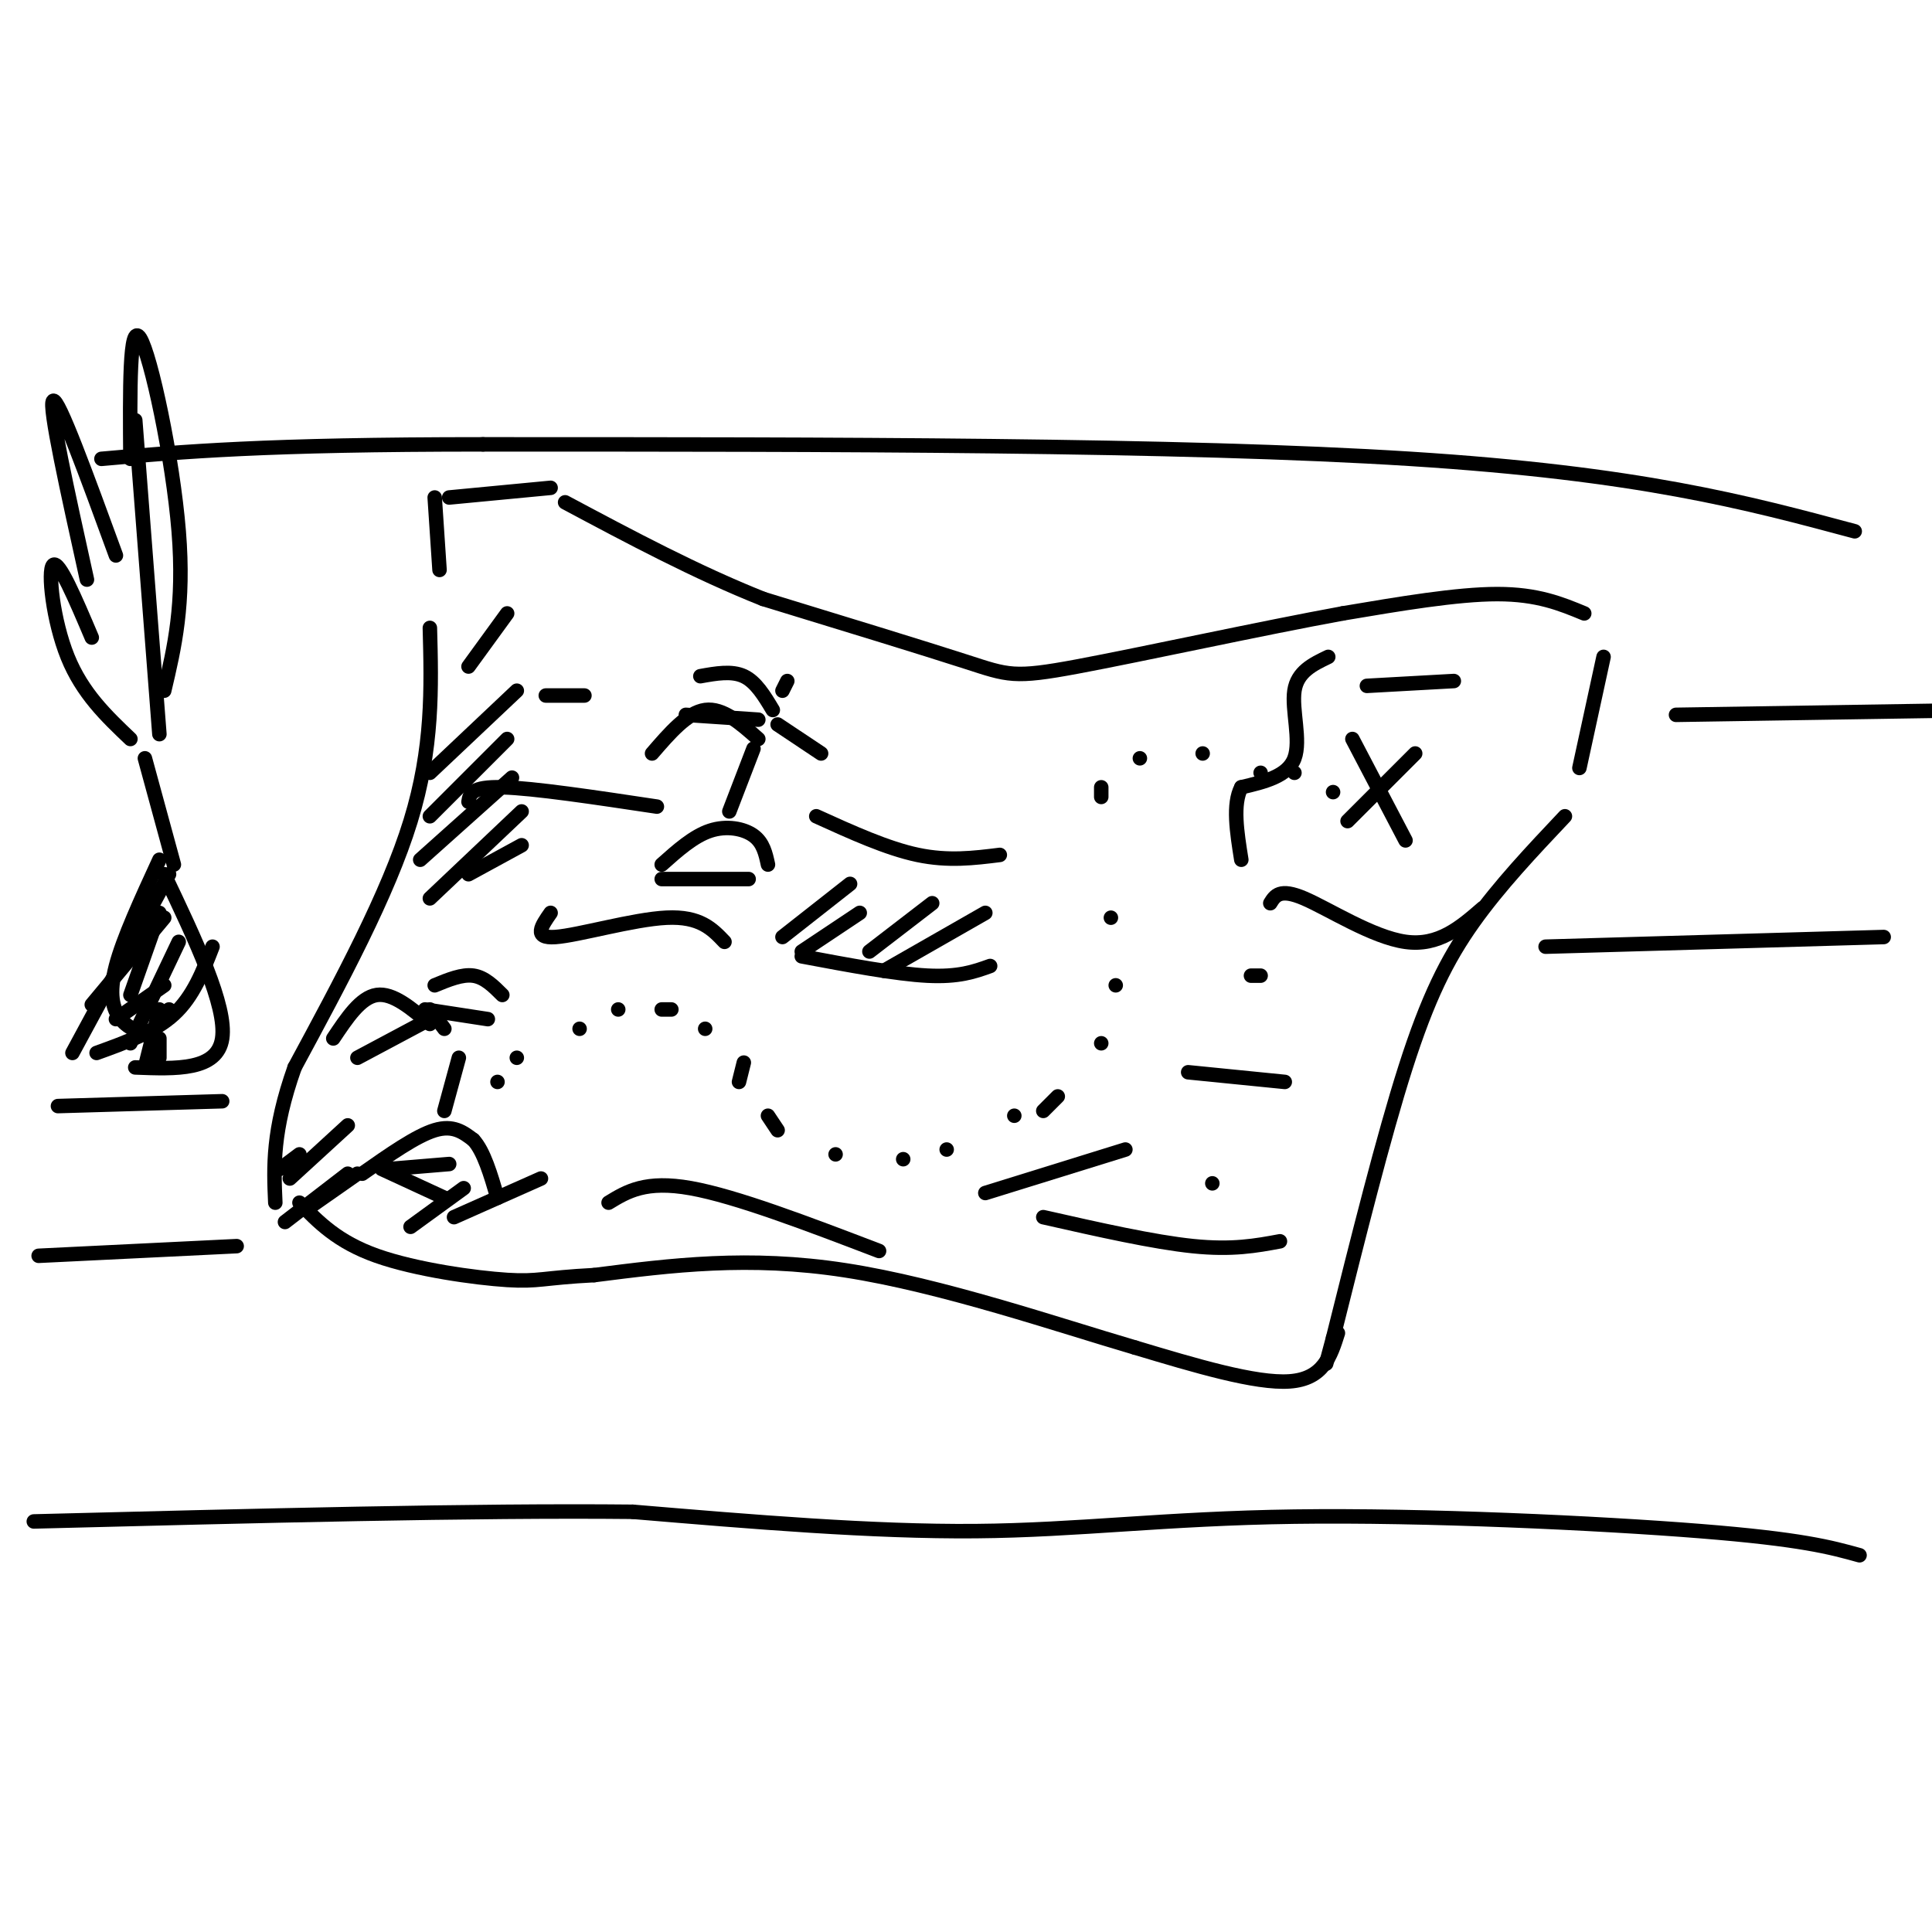 <svg viewBox='0 0 400 400' version='1.1' xmlns='http://www.w3.org/2000/svg' xmlns:xlink='http://www.w3.org/1999/xlink'><g fill='none' stroke='#000000' stroke-width='3' stroke-linecap='round' stroke-linejoin='round'><path d='M328,127c-4.833,-2.000 -9.667,-4.000 -18,-4c-8.333,0.000 -20.167,2.000 -32,4'/><path d='M278,127c-16.524,3.012 -41.833,8.542 -55,11c-13.167,2.458 -14.190,1.845 -23,-1c-8.810,-2.845 -25.405,-7.923 -42,-13'/><path d='M158,124c-13.833,-5.500 -27.417,-12.750 -41,-20'/><path d='M114,101c0.000,0.000 -21.000,2.000 -21,2'/><path d='M90,103c0.000,0.000 1.000,15.000 1,15'/><path d='M89,130c0.333,12.417 0.667,24.833 -4,40c-4.667,15.167 -14.333,33.083 -24,51'/><path d='M61,221c-4.667,13.167 -4.333,20.583 -4,28'/><path d='M332,136c0.000,0.000 -5.000,23.000 -5,23'/><path d='M324,169c-6.800,7.200 -13.600,14.400 -19,22c-5.400,7.600 -9.400,15.600 -14,30c-4.600,14.400 -9.800,35.200 -15,56'/><path d='M276,277c-2.500,9.333 -1.250,4.667 0,0'/><path d='M277,276c-1.500,4.750 -3.000,9.500 -10,10c-7.000,0.500 -19.500,-3.250 -32,-7'/><path d='M235,279c-16.000,-4.689 -40.000,-12.911 -60,-16c-20.000,-3.089 -36.000,-1.044 -52,1'/><path d='M123,264c-10.702,0.548 -11.458,1.417 -18,1c-6.542,-0.417 -18.869,-2.119 -27,-5c-8.131,-2.881 -12.065,-6.940 -16,-11'/><path d='M293,156c0.000,0.000 -14.000,14.000 -14,14'/><path d='M280,153c0.000,0.000 11.000,21.000 11,21'/><path d='M261,160c0.000,0.000 0.000,0.000 0,0'/><path d='M249,156c0.000,0.000 0.000,0.000 0,0'/><path d='M236,157c0.000,0.000 0.000,0.000 0,0'/><path d='M228,163c0.000,0.000 0.000,2.000 0,2'/><path d='M230,190c0.000,0.000 0.000,0.000 0,0'/><path d='M231,204c0.000,0.000 0.000,0.000 0,0'/><path d='M228,216c0.000,0.000 0.000,0.000 0,0'/><path d='M219,227c0.000,0.000 -3.000,3.000 -3,3'/><path d='M210,231c0.000,0.000 0.000,0.000 0,0'/><path d='M196,238c0.000,0.000 0.000,0.000 0,0'/><path d='M173,239c0.000,0.000 0.000,0.000 0,0'/><path d='M161,234c0.000,0.000 -2.000,-3.000 -2,-3'/><path d='M153,224c0.000,0.000 1.000,-4.000 1,-4'/><path d='M146,213c0.000,0.000 0.000,0.000 0,0'/><path d='M139,209c0.000,0.000 -2.000,0.000 -2,0'/><path d='M128,209c0.000,0.000 0.000,0.000 0,0'/><path d='M120,213c0.000,0.000 0.000,0.000 0,0'/><path d='M107,219c0.000,0.000 0.000,0.000 0,0'/><path d='M103,224c0.000,0.000 0.000,0.000 0,0'/><path d='M75,243c5.583,-3.917 11.167,-7.833 15,-9c3.833,-1.167 5.917,0.417 8,2'/><path d='M98,236c2.167,2.333 3.583,7.167 5,12'/><path d='M81,242c0.000,0.000 12.000,-1.000 12,-1'/><path d='M79,242c0.000,0.000 13.000,6.000 13,6'/><path d='M92,230c0.000,0.000 3.000,-11.000 3,-11'/><path d='M92,213c0.000,0.000 -3.000,-4.000 -3,-4'/><path d='M90,204c2.833,-1.167 5.667,-2.333 8,-2c2.333,0.333 4.167,2.167 6,4'/><path d='M89,212c-3.833,-3.250 -7.667,-6.500 -11,-6c-3.333,0.500 -6.167,4.750 -9,9'/><path d='M88,209c0.000,0.000 13.000,2.000 13,2'/><path d='M89,211c0.000,0.000 -15.000,8.000 -15,8'/><path d='M137,182c0.000,0.000 18.000,0.000 18,0'/><path d='M137,179c3.289,-2.933 6.578,-5.867 10,-7c3.422,-1.133 6.978,-0.467 9,1c2.022,1.467 2.511,3.733 3,6'/><path d='M151,168c0.000,0.000 5.000,-13.000 5,-13'/><path d='M157,153c-3.667,-3.250 -7.333,-6.500 -11,-6c-3.667,0.500 -7.333,4.750 -11,9'/><path d='M161,150c0.000,0.000 9.000,6.000 9,6'/><path d='M162,143c0.000,0.000 1.000,-2.000 1,-2'/><path d='M157,149c0.000,0.000 -15.000,-1.000 -15,-1'/><path d='M160,147c-1.750,-2.917 -3.500,-5.833 -6,-7c-2.500,-1.167 -5.750,-0.583 -9,0'/><path d='M166,198c9.750,1.833 19.500,3.667 26,4c6.500,0.333 9.750,-0.833 13,-2'/><path d='M150,195c-2.533,-2.667 -5.067,-5.333 -12,-5c-6.933,0.333 -18.267,3.667 -23,4c-4.733,0.333 -2.867,-2.333 -1,-5'/><path d='M97,166c0.250,-1.583 0.500,-3.167 7,-3c6.500,0.167 19.250,2.083 32,4'/><path d='M169,169c7.333,3.333 14.667,6.667 21,8c6.333,1.333 11.667,0.667 17,0'/><path d='M113,144c0.000,0.000 8.000,0.000 8,0'/><path d='M126,249c3.833,-2.333 7.667,-4.667 17,-3c9.333,1.667 24.167,7.333 39,13'/><path d='M216,252c11.417,2.583 22.833,5.167 31,6c8.167,0.833 13.083,-0.083 18,-1'/><path d='M246,222c0.000,0.000 20.000,2.000 20,2'/><path d='M275,136c-3.200,1.533 -6.400,3.067 -7,7c-0.600,3.933 1.400,10.267 0,14c-1.400,3.733 -6.200,4.867 -11,6'/><path d='M257,163c-1.833,3.500 -0.917,9.250 0,15'/><path d='M263,187c0.978,-1.578 1.956,-3.156 7,-1c5.044,2.156 14.156,8.044 21,9c6.844,0.956 11.422,-3.022 16,-7'/><path d='M276,164c0.000,0.000 0.000,0.000 0,0'/><path d='M268,160c0.000,0.000 0.000,0.000 0,0'/><path d='M283,142c0.000,0.000 18.000,-1.000 18,-1'/><path d='M261,202c0.000,0.000 -2.000,0.000 -2,0'/><path d='M251,245c0.000,0.000 0.000,0.000 0,0'/><path d='M233,238c0.000,0.000 -29.000,9.000 -29,9'/><path d='M187,240c0.000,0.000 0.000,0.000 0,0'/><path d='M94,252c0.000,0.000 18.000,-8.000 18,-8'/><path d='M85,254c0.000,0.000 11.000,-8.000 11,-8'/><path d='M64,250c0.000,0.000 10.000,-7.000 10,-7'/><path d='M59,253c0.000,0.000 13.000,-10.000 13,-10'/><path d='M60,244c0.000,0.000 12.000,-11.000 12,-11'/><path d='M58,242c0.000,0.000 4.000,-3.000 4,-3'/><path d='M183,201c0.000,0.000 21.000,-12.000 21,-12'/><path d='M180,197c0.000,0.000 13.000,-10.000 13,-10'/><path d='M166,197c0.000,0.000 12.000,-8.000 12,-8'/><path d='M162,194c0.000,0.000 14.000,-11.000 14,-11'/><path d='M97,181c0.000,0.000 11.000,-6.000 11,-6'/><path d='M89,186c0.000,0.000 19.000,-18.000 19,-18'/><path d='M87,178c0.000,0.000 19.000,-17.000 19,-17'/><path d='M89,169c0.000,0.000 16.000,-16.000 16,-16'/><path d='M89,160c0.000,0.000 18.000,-17.000 18,-17'/><path d='M97,138c0.000,0.000 8.000,-11.000 8,-11'/><path d='M384,110c-22.333,-6.000 -44.667,-12.000 -92,-15c-47.333,-3.000 -119.667,-3.000 -192,-3'/><path d='M100,92c-45.167,0.000 -62.083,1.500 -79,3'/><path d='M385,322c-5.988,-1.661 -11.976,-3.321 -33,-5c-21.024,-1.679 -57.083,-3.375 -84,-3c-26.917,0.375 -44.690,2.821 -66,3c-21.310,0.179 -46.155,-1.911 -71,-4'/><path d='M131,313c-32.500,-0.333 -78.250,0.833 -124,2'/><path d='M347,148c0.000,0.000 64.000,-1.000 64,-1'/><path d='M320,196c0.000,0.000 70.000,-2.000 70,-2'/><path d='M35,181c0.000,0.000 -20.000,37.000 -20,37'/><path d='M34,181c6.500,13.667 13.000,27.333 12,34c-1.000,6.667 -9.500,6.333 -18,6'/><path d='M36,179c0.000,0.000 -6.000,-22.000 -6,-22'/><path d='M27,153c-4.978,-4.733 -9.956,-9.467 -13,-17c-3.044,-7.533 -4.156,-17.867 -3,-19c1.156,-1.133 4.578,6.933 8,15'/><path d='M18,120c-4.000,-18.083 -8.000,-36.167 -7,-37c1.000,-0.833 7.000,15.583 13,32'/><path d='M27,95c-0.111,-14.267 -0.222,-28.533 2,-25c2.222,3.533 6.778,24.867 8,40c1.222,15.133 -0.889,24.067 -3,33'/><path d='M28,87c0.000,0.000 5.000,65.000 5,65'/><path d='M33,178c-3.756,8.156 -7.511,16.311 -9,22c-1.489,5.689 -0.711,8.911 1,11c1.711,2.089 4.356,3.044 7,4'/><path d='M20,218c6.000,-2.167 12.000,-4.333 16,-8c4.000,-3.667 6.000,-8.833 8,-14'/><path d='M27,216c0.000,0.000 10.000,-21.000 10,-21'/><path d='M27,206c0.000,0.000 6.000,-17.000 6,-17'/><path d='M19,208c0.000,0.000 15.000,-18.000 15,-18'/><path d='M24,211c0.000,0.000 10.000,-7.000 10,-7'/><path d='M30,221c0.000,0.000 3.000,-12.000 3,-12'/><path d='M33,219c0.000,0.000 0.000,-4.000 0,-4'/><path d='M35,209c0.000,0.000 0.000,0.000 0,0'/><path d='M12,229c0.000,0.000 34.000,-1.000 34,-1'/><path d='M8,260c0.000,0.000 41.000,-2.000 41,-2'/></g>
</svg>